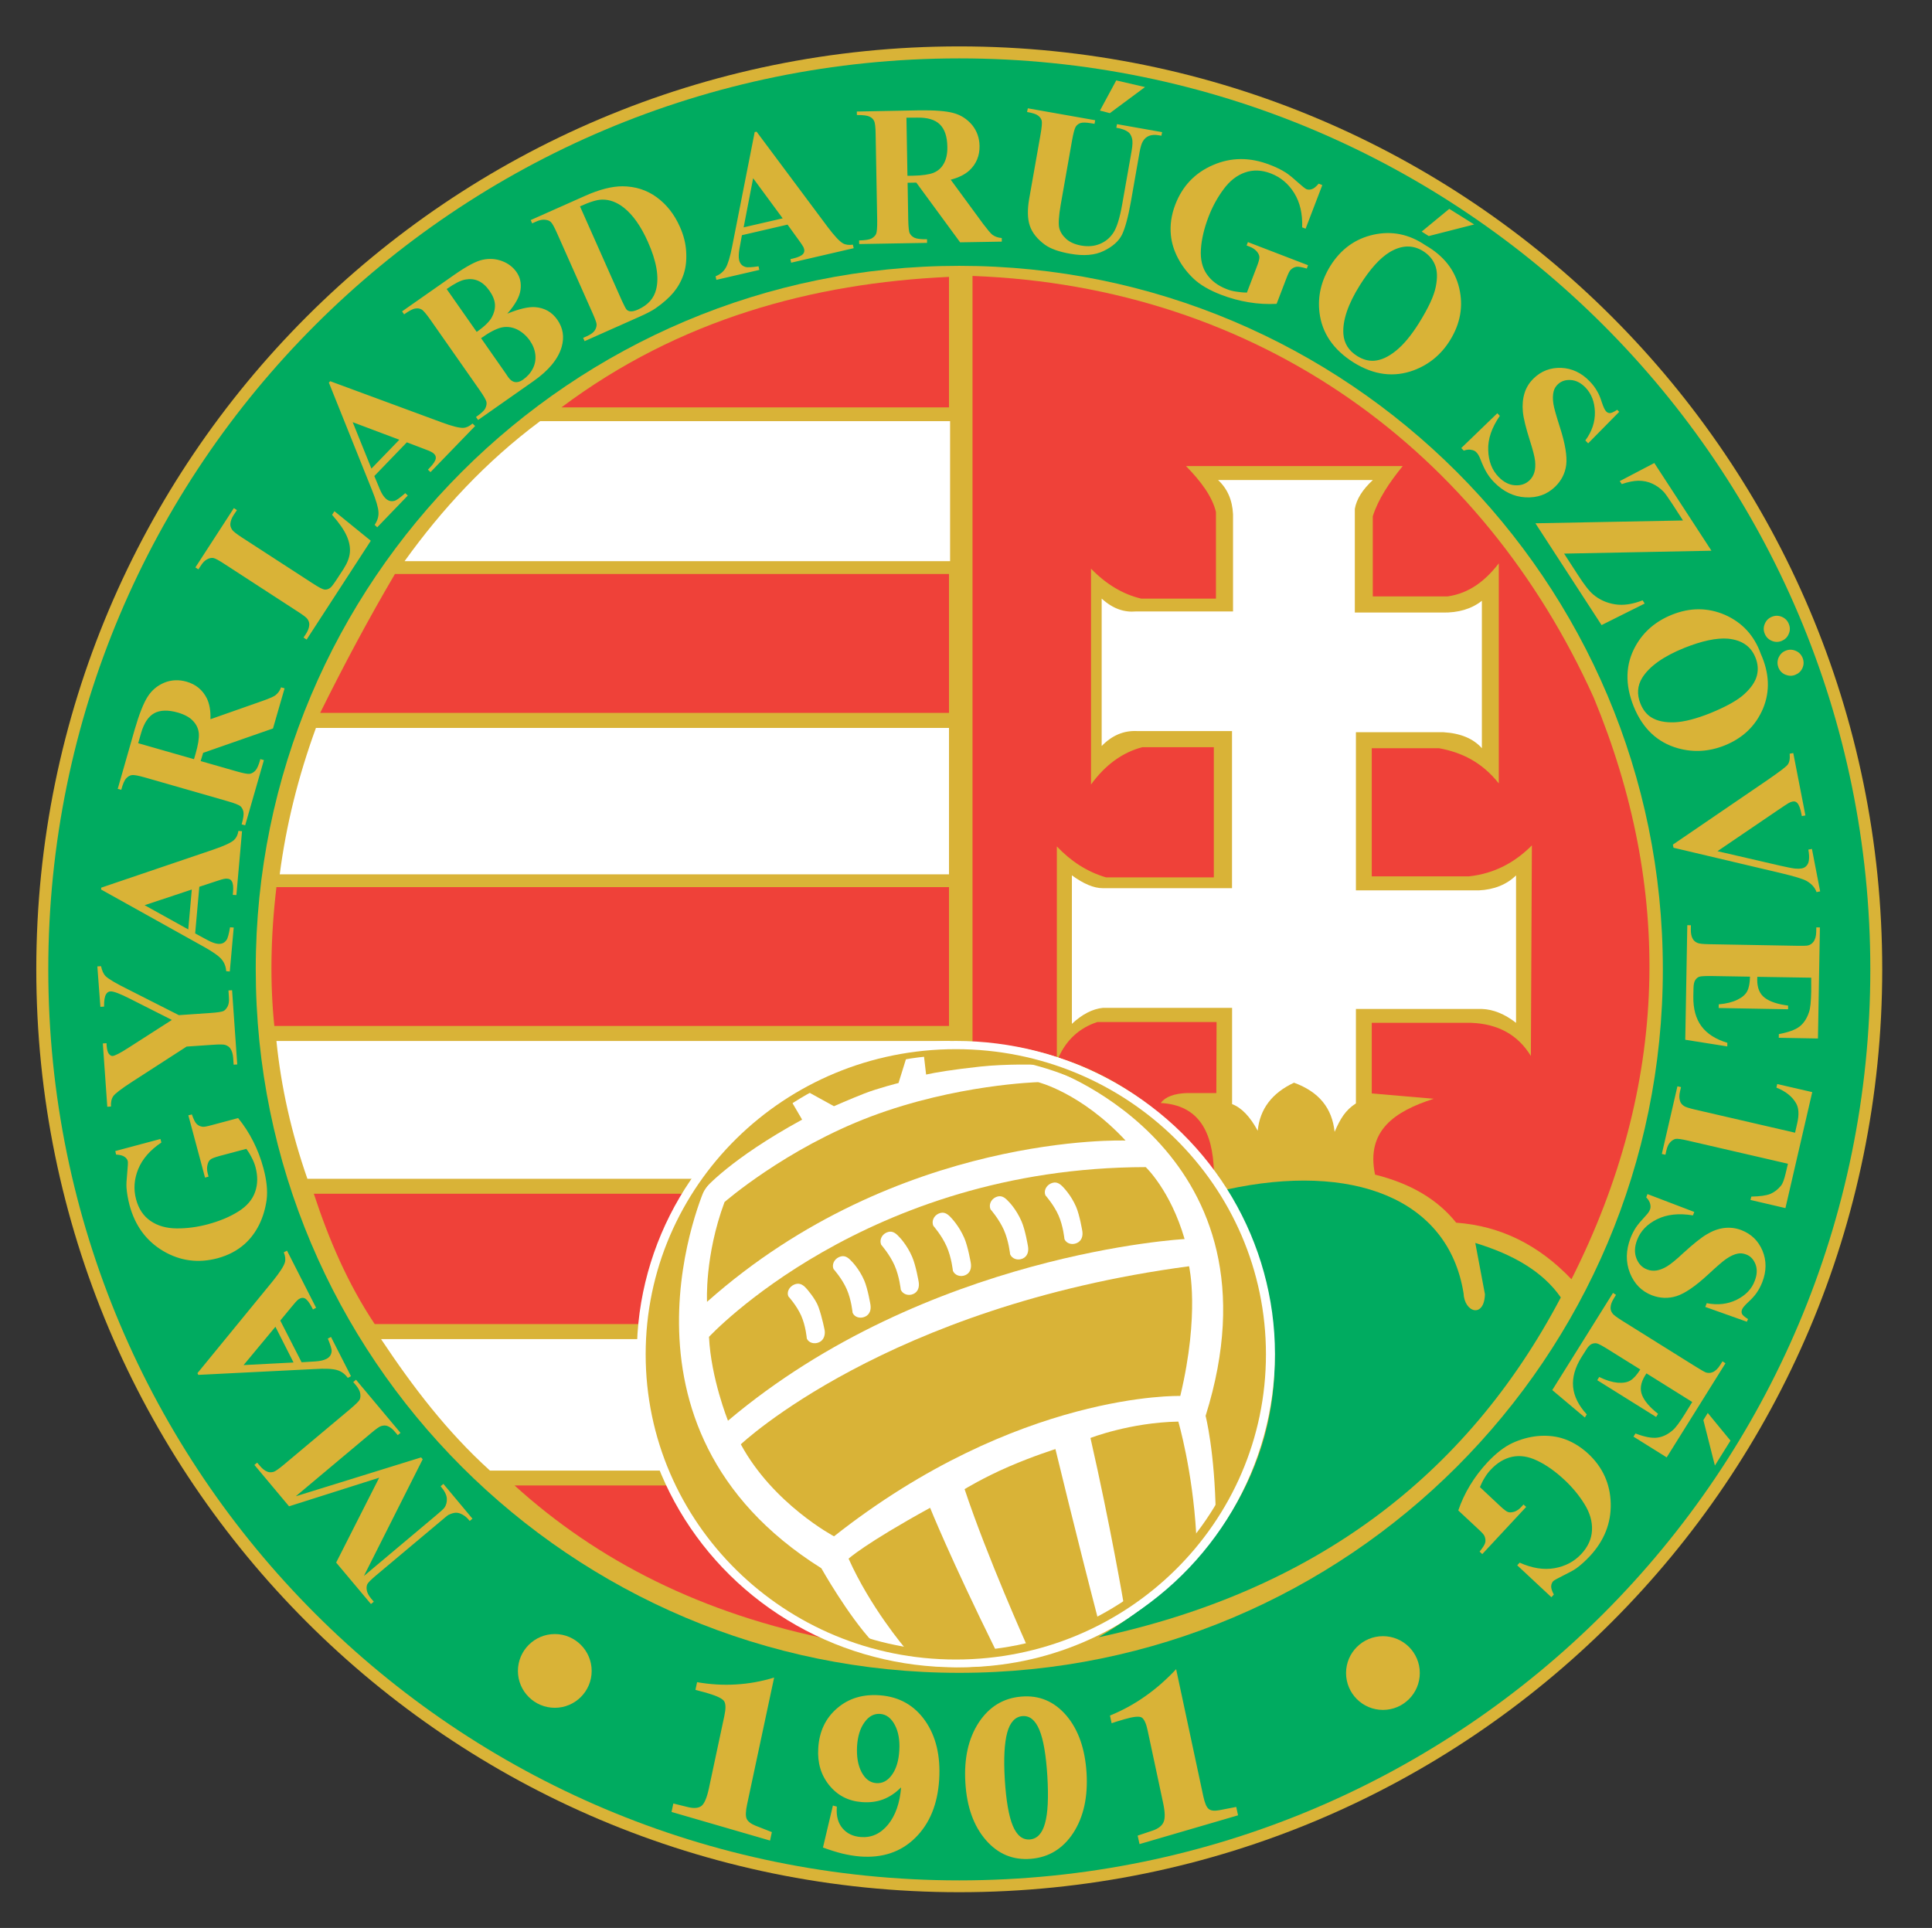 <?xml version="1.0" encoding="utf-8"?>
<!-- Generator: Adobe Illustrator 26.2.1, SVG Export Plug-In . SVG Version: 6.00 Build 0)  -->
<svg version="1.1" id="Layer_1" xmlns="http://www.w3.org/2000/svg" xmlns:xlink="http://www.w3.org/1999/xlink" x="0px" y="0px"
	 viewBox="0 0 246.5 246" style="enable-background:new 0 0 246.5 246;" xml:space="preserve">
<rect x="0" y="0" width="246.5" height="246" fill="#333333" stroke="none"/>
<style type="text/css">
	
		.st0{clip-path:url(#SVGID_00000063594102998519615470000012881806276144842635_);fill-rule:evenodd;clip-rule:evenodd;fill:#D9B337;}
	.st1{fill-rule:evenodd;clip-rule:evenodd;fill:#00AB60;}
	.st2{fill-rule:evenodd;clip-rule:evenodd;fill:#D9B337;}
	.st3{fill-rule:evenodd;clip-rule:evenodd;fill:#FFFFFF;}
	.st4{fill-rule:evenodd;clip-rule:evenodd;fill:#EF4139;}
	.st5{fill:#FFFFFF;}
	.st6{fill:#D9B337;}
</style>
<g>
	<defs>
		<polyline id="SVGID_1_" points="4.63,5.92 4.63,241.45 240.15,241.45 240.15,5.92 4.63,5.92 		"/>
	</defs>
	<clipPath id="SVGID_00000174594103586849977930000001337195670499419049_">
		<use xlink:href="#SVGID_1_"  style="overflow:visible;"/>
	</clipPath>
	
		<path style="clip-path:url(#SVGID_00000174594103586849977930000001337195670499419049_);fill-rule:evenodd;clip-rule:evenodd;fill:#D9B337;" d="
		M122.39,5.92c65.03,0,117.76,52.73,117.76,117.76c0,65.04-52.73,117.76-117.76,117.76c-65.04,0-117.76-52.72-117.76-117.76
		C4.63,58.65,57.34,5.92,122.39,5.92L122.39,5.92z"/>
</g>
<path class="st1" d="M122.39,7.45c64.19,0,116.24,52.04,116.24,116.24c0,64.2-52.04,116.24-116.24,116.24
	c-64.19,0-116.23-52.04-116.23-116.24C6.15,59.49,58.19,7.45,122.39,7.45L122.39,7.45z"/>
<path class="st2" d="M122.39,33.92c49.57,0,89.77,40.19,89.77,89.76c0,49.58-40.19,89.77-89.77,89.77
	c-49.58,0-89.76-40.19-89.76-89.77C32.62,74.11,72.81,33.92,122.39,33.92L122.39,33.92z"/>
<path class="st2" d="M48.38,188.55l-11.5,3.65l-4.42-5.28l0.35-0.29l0.35,0.41c0.32,0.38,0.64,0.63,0.97,0.75
	c0.23,0.09,0.49,0.09,0.78,0.01c0.21-0.06,0.63-0.35,1.28-0.89l8.55-7.17c0.65-0.56,1.04-0.94,1.15-1.15
	c0.1-0.21,0.12-0.48,0.07-0.79c-0.05-0.33-0.24-0.67-0.54-1.04l-0.35-0.41l0.35-0.3l5.68,6.78l-0.35,0.29l-0.35-0.41
	c-0.32-0.39-0.64-0.63-0.98-0.76c-0.22-0.08-0.48-0.08-0.78,0.01c-0.21,0.05-0.64,0.35-1.29,0.9l-9.61,8.06l15.99-4.96l0.2,0.24
	l-7.5,14.89l9.12-7.66c0.64-0.53,1.02-0.88,1.14-1.04c0.25-0.34,0.35-0.75,0.32-1.19c-0.03-0.45-0.29-0.97-0.79-1.56l0.35-0.3
	l3.71,4.44l-0.35,0.29l-0.1-0.12c-0.24-0.3-0.51-0.52-0.82-0.69c-0.3-0.17-0.59-0.25-0.86-0.24c-0.28,0.01-0.59,0.11-0.96,0.29
	c-0.08,0.04-0.4,0.31-0.98,0.8L48,201c-0.65,0.55-1.03,0.93-1.13,1.13c-0.1,0.22-0.13,0.48-0.07,0.8c0.06,0.32,0.24,0.66,0.54,1.03
	l0.35,0.41l-0.36,0.3l-4.44-5.29L48.38,188.55 M35.76,168.5l2.72,5.32l1.78-0.11c0.6-0.04,1.05-0.15,1.37-0.31
	c0.43-0.21,0.65-0.54,0.68-0.99c0.02-0.26-0.15-0.8-0.48-1.61l0.4-0.21l2.55,5.01l-0.41,0.21c-0.36-0.5-0.81-0.83-1.36-0.99
	c-0.54-0.17-1.52-0.22-2.93-0.13l-14.78,0.74l-0.11-0.22l9.6-11.73c0.9-1.12,1.42-1.92,1.56-2.41c0.1-0.37,0.05-0.8-0.14-1.28
	l0.41-0.21l3.71,7.29l-0.4,0.21l-0.16-0.3c-0.3-0.58-0.59-0.95-0.87-1.11c-0.21-0.1-0.42-0.09-0.64,0.02
	c-0.14,0.06-0.26,0.16-0.37,0.27c-0.06,0.05-0.28,0.3-0.66,0.76L35.76,168.5 M35.14,169.29l-4.06,4.89l6.37-0.33L35.14,169.29
	 M14.71,146.87l5.76-1.54l0.12,0.45c-1.43,0.96-2.42,2.09-2.95,3.38c-0.53,1.3-0.62,2.58-0.28,3.86c0.32,1.22,0.94,2.15,1.85,2.77
	c0.9,0.62,2.01,0.94,3.33,0.95c1.32,0.01,2.63-0.17,3.92-0.51c1.57-0.42,2.88-0.97,3.97-1.66c1.08-0.68,1.78-1.51,2.12-2.49
	c0.34-0.96,0.35-2.02,0.05-3.15c-0.1-0.39-0.26-0.79-0.46-1.17c-0.19-0.39-0.43-0.79-0.71-1.17l-3.39,0.9
	c-0.64,0.18-1.06,0.33-1.21,0.48c-0.17,0.13-0.29,0.36-0.36,0.68c-0.08,0.31-0.07,0.68,0.03,1.07l0.11,0.41l-0.45,0.13l-2.13-7.95
	l0.45-0.11c0.21,0.59,0.39,0.99,0.59,1.19c0.19,0.2,0.43,0.33,0.77,0.38c0.17,0.03,0.55-0.04,1.14-0.2l3.4-0.91
	c0.75,0.92,1.39,1.91,1.93,2.98c0.54,1.07,0.98,2.21,1.3,3.42c0.42,1.55,0.55,2.89,0.41,4.02c-0.16,1.14-0.47,2.19-0.94,3.16
	c-0.48,0.96-1.08,1.78-1.83,2.46c-0.95,0.86-2.13,1.48-3.5,1.85c-2.46,0.65-4.76,0.35-6.92-0.92c-2.16-1.28-3.59-3.22-4.3-5.84
	c-0.21-0.81-0.34-1.56-0.39-2.24c-0.03-0.38,0-0.99,0.09-1.87c0.08-0.87,0.11-1.38,0.07-1.53c-0.06-0.22-0.2-0.41-0.42-0.55
	c-0.22-0.16-0.57-0.25-1.07-0.28L14.71,146.87 M12.42,123.31l0.47-0.03c0.12,0.55,0.3,0.98,0.57,1.26c0.38,0.38,1.38,0.97,2.99,1.76
	l6.37,3.23l4.08-0.28c0.87-0.06,1.41-0.15,1.62-0.25c0.2-0.1,0.37-0.3,0.52-0.58c0.15-0.28,0.2-0.64,0.17-1.1l-0.06-0.94l0.46-0.03
	l0.66,9.47l-0.46,0.03l-0.06-0.88c-0.04-0.5-0.16-0.89-0.35-1.16c-0.12-0.21-0.33-0.36-0.63-0.47c-0.2-0.08-0.73-0.09-1.58-0.03
	l-3.38,0.23l-6.95,4.49c-1.37,0.89-2.17,1.5-2.41,1.84c-0.23,0.34-0.32,0.78-0.29,1.32l-0.47,0.03l-0.57-8.08l0.47-0.03l0.02,0.35
	c0.04,0.49,0.14,0.83,0.29,1.02c0.16,0.19,0.31,0.27,0.47,0.26c0.29-0.02,1.03-0.4,2.18-1.15l5.38-3.45l-5.3-2.68
	c-1.3-0.66-2.15-0.99-2.55-0.96c-0.23,0.01-0.41,0.14-0.54,0.35c-0.19,0.3-0.27,0.83-0.26,1.59l-0.47,0.03L12.42,123.31
	 M25.43,113.15l-0.53,5.95l1.59,0.86c0.52,0.28,0.96,0.44,1.32,0.47c0.48,0.04,0.84-0.12,1.09-0.49c0.16-0.21,0.3-0.75,0.45-1.62
	l0.47,0.03l-0.5,5.61l-0.46-0.04c-0.04-0.61-0.25-1.13-0.62-1.55c-0.37-0.43-1.18-0.99-2.42-1.67l-12.92-7.2l0.02-0.24l14.35-4.87
	c1.36-0.47,2.23-0.87,2.6-1.22c0.28-0.26,0.47-0.64,0.55-1.15l0.46,0.04l-0.72,8.15l-0.46-0.03l0.03-0.34
	c0.06-0.66,0.01-1.12-0.16-1.4c-0.11-0.2-0.3-0.3-0.55-0.32c-0.14-0.02-0.3,0-0.46,0.03c-0.08,0.01-0.41,0.1-0.98,0.29L25.43,113.15
	 M24.47,113.5l-6.02,2l5.57,3.09L24.47,113.5 M25.6,97.11l4.57,1.31c0.88,0.25,1.44,0.36,1.7,0.32c0.26-0.05,0.5-0.19,0.71-0.41
	c0.22-0.24,0.44-0.73,0.64-1.47l0.45,0.13l-2.39,8.32l-0.45-0.12c0.22-0.76,0.29-1.29,0.23-1.6c-0.06-0.3-0.19-0.54-0.38-0.72
	c-0.2-0.16-0.73-0.38-1.61-0.63l-10.55-3.03c-0.88-0.25-1.44-0.35-1.7-0.31c-0.26,0.04-0.5,0.18-0.72,0.42
	c-0.22,0.23-0.43,0.71-0.63,1.46l-0.45-0.12l2.16-7.56c0.57-1.96,1.12-3.36,1.65-4.19c0.53-0.84,1.24-1.43,2.15-1.81
	c0.89-0.36,1.84-0.4,2.82-0.12c1.19,0.34,2.06,1.06,2.6,2.15c0.33,0.7,0.49,1.58,0.45,2.64l6.63-2.33c0.85-0.3,1.4-0.54,1.64-0.71
	c0.34-0.26,0.59-0.6,0.74-1.03l0.45,0.13l-1.48,5.12l-8.91,3.11L25.6,97.11 M17.63,94.83l7.12,2.04l0.2-0.68
	c0.32-1.11,0.46-1.97,0.42-2.58c-0.05-0.61-0.29-1.15-0.74-1.62c-0.43-0.47-1.09-0.82-1.94-1.07c-1.24-0.35-2.24-0.33-3,0.08
	c-0.76,0.41-1.32,1.26-1.69,2.54L17.63,94.83 M42.67,65.23L47.31,69l-8.19,12.61l-0.39-0.26l0.31-0.47c0.26-0.41,0.4-0.79,0.42-1.14
	c0.02-0.24-0.05-0.49-0.23-0.75c-0.11-0.18-0.53-0.5-1.25-0.96l-9.33-6.06c-0.73-0.48-1.2-0.73-1.43-0.77
	c-0.24-0.04-0.5,0.01-0.78,0.16c-0.29,0.14-0.56,0.41-0.82,0.82l-0.31,0.47l-0.38-0.25l4.91-7.57l0.39,0.26l-0.41,0.61
	c-0.27,0.41-0.4,0.79-0.43,1.14c-0.02,0.24,0.05,0.49,0.23,0.76c0.11,0.18,0.53,0.51,1.23,0.97l9.05,5.87
	c0.72,0.47,1.21,0.73,1.46,0.78c0.26,0.04,0.51-0.02,0.77-0.21c0.18-0.13,0.48-0.54,0.91-1.2l0.77-1.18
	c0.49-0.76,0.77-1.46,0.83-2.14c0.06-0.67-0.08-1.38-0.41-2.12c-0.33-0.75-0.95-1.64-1.86-2.68L42.67,65.23 M51.91,56.44l-4.15,4.3
	l0.69,1.66c0.23,0.55,0.48,0.94,0.74,1.19c0.34,0.33,0.73,0.43,1.15,0.31c0.25-0.06,0.7-0.39,1.37-0.98l0.32,0.31l-3.9,4.05
	l-0.33-0.31c0.35-0.51,0.52-1.04,0.49-1.61c-0.02-0.56-0.29-1.5-0.82-2.81l-5.51-13.73l0.17-0.18l14.22,5.25
	c1.35,0.5,2.27,0.73,2.78,0.7c0.39-0.02,0.77-0.21,1.16-0.55l0.33,0.32l-5.69,5.88l-0.33-0.31l0.23-0.25
	c0.46-0.47,0.72-0.87,0.77-1.18c0.03-0.23-0.04-0.43-0.23-0.6c-0.1-0.1-0.23-0.19-0.38-0.26c-0.06-0.04-0.37-0.18-0.93-0.38
	L51.91,56.44 M50.95,56.11L45,53.87l2.39,5.92L50.95,56.11 M64.73,40.02c1.52-0.62,2.71-0.89,3.55-0.83
	c1.19,0.09,2.14,0.62,2.83,1.61c0.73,1.05,0.91,2.2,0.55,3.47c-0.45,1.55-1.66,3.01-3.62,4.38l-7.04,4.94l-0.27-0.38
	c0.64-0.45,1.04-0.81,1.18-1.09c0.14-0.28,0.2-0.55,0.16-0.8c-0.04-0.26-0.33-0.76-0.85-1.51l-6.3-9c-0.53-0.75-0.9-1.19-1.13-1.32
	c-0.23-0.13-0.5-0.18-0.81-0.12c-0.31,0.04-0.79,0.29-1.42,0.74l-0.26-0.38l6.64-4.65c1.59-1.11,2.81-1.77,3.66-1.94
	c0.86-0.18,1.68-0.12,2.45,0.17c0.78,0.29,1.39,0.76,1.84,1.39c0.47,0.66,0.64,1.43,0.52,2.29C66.3,37.86,65.74,38.86,64.73,40.02
	 M60.82,42.35c0.97-0.67,1.6-1.29,1.91-1.83c0.3-0.54,0.45-1.09,0.42-1.66c-0.03-0.56-0.27-1.15-0.7-1.76
	c-0.43-0.61-0.9-1.03-1.42-1.26c-0.51-0.23-1.06-0.28-1.66-0.17c-0.59,0.1-1.38,0.51-2.38,1.21L60.82,42.35 M61.38,43.15l3.1,4.44
	l0.35,0.52c0.26,0.37,0.54,0.58,0.86,0.64c0.32,0.05,0.67-0.04,1.03-0.3c0.55-0.38,0.97-0.85,1.26-1.42
	c0.29-0.56,0.39-1.16,0.32-1.79c-0.07-0.63-0.31-1.22-0.71-1.8c-0.46-0.64-1.02-1.12-1.67-1.43c-0.66-0.3-1.33-0.37-1.99-0.21
	C63.27,41.97,62.41,42.41,61.38,43.15 M74.59,43.53l-0.19-0.42l0.52-0.23c0.45-0.21,0.76-0.43,0.93-0.67
	c0.18-0.25,0.27-0.52,0.27-0.81c0-0.2-0.18-0.69-0.53-1.48l-4.52-10.17c-0.35-0.79-0.62-1.27-0.79-1.42
	c-0.18-0.17-0.41-0.26-0.74-0.29c-0.32-0.04-0.71,0.04-1.13,0.23L67.9,28.5l-0.19-0.42L74.63,25c1.85-0.83,3.45-1.23,4.79-1.23
	c1.64,0.01,3.1,0.47,4.37,1.4c1.27,0.93,2.25,2.18,2.95,3.76c0.49,1.09,0.76,2.16,0.81,3.24c0.06,1.07-0.05,2.02-0.34,2.86
	c-0.29,0.85-0.72,1.61-1.28,2.29c-0.57,0.68-1.34,1.36-2.29,2.02c-0.43,0.3-1.13,0.67-2.13,1.11L74.59,43.53 M74,26.33l5.36,12.07
	c0.29,0.63,0.49,1.01,0.61,1.13c0.12,0.11,0.28,0.18,0.46,0.19c0.26,0.03,0.58-0.05,0.97-0.22c1.27-0.57,2.04-1.43,2.32-2.59
	c0.39-1.58,0.04-3.6-1.06-6.06c-0.88-1.98-1.9-3.42-3.05-4.34c-0.9-0.71-1.82-1.05-2.74-1.04C76.22,25.46,75.26,25.76,74,26.33
	 M100.48,28.66l-5.82,1.35l-0.32,1.76c-0.1,0.59-0.11,1.05-0.04,1.4c0.11,0.47,0.37,0.76,0.8,0.89c0.25,0.08,0.81,0.05,1.68-0.08
	l0.1,0.46l-5.48,1.27l-0.1-0.46c0.57-0.22,1-0.58,1.29-1.07c0.29-0.49,0.57-1.43,0.84-2.81l2.86-14.52l0.24-0.05l9.06,12.15
	c0.86,1.14,1.52,1.85,1.96,2.1c0.33,0.19,0.76,0.24,1.27,0.17l0.1,0.45l-7.98,1.85l-0.09-0.46l0.32-0.07
	c0.64-0.15,1.07-0.34,1.29-0.58c0.14-0.17,0.2-0.37,0.14-0.62c-0.04-0.14-0.09-0.29-0.19-0.42c-0.03-0.07-0.22-0.35-0.57-0.83
	L100.48,28.66 M99.86,27.86l-3.77-5.12l-1.21,6.27L99.86,27.86 M115.8,23.32l0.08,4.74c0.02,0.92,0.08,1.5,0.2,1.72
	c0.13,0.24,0.32,0.42,0.6,0.56c0.29,0.13,0.82,0.2,1.6,0.19v0.46l-8.66,0.15l-0.01-0.46c0.78-0.02,1.31-0.1,1.59-0.25
	c0.27-0.16,0.47-0.34,0.58-0.58c0.1-0.24,0.15-0.81,0.14-1.72l-0.2-10.98c-0.01-0.91-0.07-1.48-0.2-1.72
	c-0.11-0.24-0.31-0.43-0.6-0.56c-0.28-0.13-0.81-0.2-1.59-0.19l-0.01-0.45l7.87-0.15c2.04-0.03,3.54,0.08,4.49,0.35
	c0.95,0.26,1.73,0.78,2.36,1.53c0.6,0.75,0.92,1.64,0.94,2.66c0.02,1.24-0.41,2.29-1.29,3.12c-0.57,0.52-1.36,0.92-2.39,1.19
	l4.16,5.67c0.55,0.72,0.93,1.18,1.16,1.36c0.35,0.25,0.75,0.38,1.19,0.41l0.01,0.46l-5.32,0.09l-5.59-7.62L115.8,23.32
	 M115.65,15.02l0.13,7.41l0.71-0.01c1.16-0.02,2.02-0.15,2.59-0.36c0.57-0.23,1.02-0.61,1.33-1.17c0.32-0.56,0.48-1.29,0.46-2.17
	c-0.02-1.3-0.34-2.24-0.95-2.84c-0.61-0.61-1.59-0.9-2.93-0.87L115.65,15.02 M131.14,13.82l8.59,1.52l-0.08,0.46l-0.42-0.07
	c-0.64-0.11-1.1-0.12-1.37-0.03c-0.27,0.09-0.46,0.25-0.61,0.47c-0.14,0.22-0.3,0.81-0.47,1.75l-1.44,8.16
	c-0.26,1.5-0.32,2.5-0.19,3.03c0.14,0.52,0.44,0.98,0.9,1.39c0.46,0.41,1.08,0.68,1.87,0.83c0.9,0.16,1.71,0.09,2.42-0.21
	c0.71-0.29,1.28-0.77,1.71-1.42c0.44-0.66,0.82-1.88,1.13-3.64l1.2-6.8c0.13-0.75,0.15-1.29,0.04-1.64
	c-0.09-0.34-0.25-0.6-0.47-0.77c-0.33-0.25-0.84-0.44-1.52-0.55l0.08-0.46l5.76,1.02l-0.09,0.46l-0.34-0.06
	c-0.47-0.08-0.87-0.06-1.22,0.07c-0.34,0.13-0.62,0.37-0.82,0.73c-0.15,0.25-0.29,0.71-0.41,1.39l-1.11,6.33
	c-0.35,1.95-0.73,3.34-1.13,4.17c-0.41,0.82-1.18,1.51-2.31,2.06c-1.13,0.56-2.56,0.68-4.29,0.37c-1.44-0.25-2.52-0.64-3.24-1.16
	c-0.98-0.72-1.62-1.53-1.92-2.42c-0.3-0.9-0.32-2.04-0.08-3.43l1.44-8.16c0.17-0.96,0.22-1.57,0.16-1.81
	c-0.06-0.25-0.22-0.47-0.46-0.65c-0.24-0.19-0.71-0.34-1.41-0.46L131.14,13.82 M168.71,23.62l-2.13,5.56l-0.44-0.17
	c0.06-1.72-0.27-3.17-1.01-4.37c-0.74-1.19-1.72-2.02-2.96-2.5c-1.18-0.46-2.29-0.5-3.33-0.13c-1.04,0.36-1.95,1.08-2.73,2.14
	c-0.79,1.07-1.42,2.22-1.9,3.47c-0.58,1.51-0.91,2.92-0.99,4.19c-0.08,1.28,0.17,2.34,0.76,3.19c0.59,0.84,1.43,1.47,2.53,1.89
	c0.37,0.15,0.78,0.26,1.21,0.32c0.44,0.07,0.88,0.12,1.37,0.12l1.26-3.29c0.24-0.61,0.35-1.04,0.33-1.26
	c-0.01-0.21-0.12-0.45-0.33-0.7c-0.22-0.25-0.51-0.45-0.89-0.6l-0.41-0.16l0.17-0.43l7.67,2.95l-0.16,0.43
	c-0.59-0.18-1.03-0.26-1.31-0.23c-0.27,0.04-0.53,0.17-0.76,0.4c-0.12,0.11-0.3,0.47-0.52,1.04l-1.26,3.29
	c-1.18,0.06-2.37,0-3.55-0.2c-1.18-0.19-2.36-0.51-3.53-0.96c-1.49-0.57-2.67-1.26-3.5-2.04c-0.83-0.79-1.5-1.66-2-2.62
	c-0.5-0.95-0.81-1.93-0.91-2.93c-0.13-1.28,0.05-2.58,0.56-3.91c0.91-2.38,2.52-4.06,4.81-5.05c2.3-1,4.71-1.02,7.24-0.04
	c0.79,0.3,1.47,0.63,2.05,1c0.31,0.2,0.8,0.58,1.45,1.17c0.65,0.58,1.05,0.9,1.19,0.95c0.22,0.08,0.45,0.08,0.7-0.01
	c0.25-0.08,0.53-0.32,0.86-0.7L168.71,23.62 M181.86,31.29c2.34,1.34,3.78,3.17,4.32,5.48c0.54,2.3,0.15,4.52-1.18,6.66
	c-1.13,1.82-2.67,3.08-4.6,3.81c-2.55,0.95-5.12,0.62-7.7-0.99c-2.57-1.62-4.03-3.74-4.35-6.37c-0.25-2.08,0.22-4.07,1.4-5.97
	c1.34-2.13,3.18-3.46,5.51-3.97C177.59,29.43,179.79,29.88,181.86,31.29 M181.57,32.04c-1.32-0.82-2.74-0.78-4.26,0.13
	c-1.24,0.75-2.51,2.16-3.8,4.21c-1.54,2.45-2.23,4.54-2.11,6.24c0.09,1.19,0.68,2.13,1.75,2.8c0.73,0.46,1.44,0.65,2.15,0.61
	c0.9-0.06,1.84-0.49,2.8-1.27c0.96-0.77,1.95-1.95,2.95-3.55c1.18-1.9,1.9-3.42,2.13-4.59c0.24-1.16,0.21-2.11-0.1-2.84
	C182.79,33.07,182.28,32.49,181.57,32.04 M188.09,28.64l-5.8,1.48l-0.9-0.57l3.52-2.9L188.09,28.64 M206.59,52.55l-3.96,4.02
	l-0.36-0.37c0.85-1.15,1.25-2.37,1.22-3.64c-0.04-1.29-0.44-2.31-1.19-3.1c-0.59-0.61-1.22-0.93-1.9-0.97
	c-0.66-0.04-1.21,0.14-1.64,0.55c-0.27,0.26-0.45,0.56-0.53,0.88c-0.12,0.45-0.13,1-0.03,1.64c0.07,0.48,0.35,1.46,0.83,2.97
	c0.68,2.1,0.93,3.7,0.8,4.79c-0.14,1.09-0.62,2.02-1.43,2.8c-1.02,0.98-2.27,1.42-3.77,1.34c-1.5-0.08-2.84-0.74-4.02-1.95
	c-0.38-0.39-0.68-0.79-0.93-1.21c-0.25-0.41-0.52-0.99-0.8-1.71c-0.15-0.4-0.33-0.7-0.51-0.87c-0.14-0.17-0.36-0.27-0.65-0.32
	c-0.29-0.06-0.6-0.03-0.96,0.1l-0.32-0.33l4.6-4.44l0.32,0.33c-1.04,1.52-1.54,2.97-1.48,4.38c0.04,1.41,0.48,2.54,1.32,3.41
	c0.64,0.66,1.35,1.03,2.1,1.07c0.75,0.05,1.37-0.17,1.85-0.63c0.29-0.28,0.5-0.62,0.62-1.04c0.12-0.41,0.14-0.88,0.09-1.43
	c-0.06-0.55-0.28-1.4-0.65-2.56c-0.52-1.64-0.83-2.87-0.91-3.73c-0.08-0.85-0.01-1.64,0.21-2.36c0.22-0.72,0.61-1.35,1.18-1.9
	c0.96-0.93,2.14-1.38,3.51-1.33c1.37,0.06,2.58,0.63,3.62,1.71c0.39,0.4,0.71,0.82,0.97,1.29c0.21,0.35,0.41,0.82,0.59,1.41
	c0.2,0.59,0.37,0.96,0.53,1.13c0.15,0.16,0.32,0.23,0.5,0.23c0.19,0,0.5-0.15,0.93-0.42L206.59,52.55 M218.36,70.27l-18.8,0.37
	l1.75,2.7c0.82,1.28,1.48,2.12,1.97,2.52c0.79,0.67,1.72,1.08,2.78,1.25c1.07,0.17,2.23-0.01,3.52-0.51l0.26,0.41l-5.5,2.75
	l-8.44-12.99l18.83-0.36l-1.36-2.1c-0.54-0.82-0.9-1.34-1.12-1.57c-0.42-0.43-0.89-0.78-1.44-1.03c-0.54-0.25-1.13-0.37-1.77-0.37
	c-0.62,0.01-1.34,0.16-2.12,0.43l-0.26-0.38l4.41-2.31L218.36,70.27 M224.66,83.44c1.1,2.46,1.19,4.78,0.28,6.97
	c-0.93,2.19-2.55,3.76-4.88,4.7c-1.99,0.8-3.97,0.92-5.96,0.37c-2.64-0.74-4.51-2.51-5.66-5.33c-1.13-2.82-1.06-5.39,0.23-7.71
	c1.02-1.83,2.56-3.16,4.64-4c2.33-0.94,4.6-0.93,6.79,0.02C222.3,79.44,223.82,81.09,224.66,83.44 M223.97,83.89
	c-0.58-1.44-1.75-2.23-3.52-2.4c-1.45-0.11-3.3,0.28-5.55,1.18c-2.68,1.08-4.46,2.36-5.37,3.81c-0.63,1.02-0.7,2.12-0.23,3.3
	c0.32,0.79,0.78,1.38,1.38,1.75c0.77,0.48,1.77,0.68,3.01,0.63c1.23-0.06,2.72-0.45,4.46-1.14c2.07-0.84,3.55-1.66,4.42-2.47
	c0.87-0.8,1.4-1.59,1.59-2.36C224.35,85.44,224.29,84.67,223.97,83.89 M229.99,83.94c0.17,0.43,0.17,0.86-0.01,1.28
	c-0.19,0.43-0.49,0.71-0.91,0.88c-0.43,0.18-0.84,0.16-1.27-0.01c-0.43-0.18-0.71-0.48-0.89-0.9c-0.16-0.43-0.16-0.84,0.01-1.27
	c0.19-0.43,0.49-0.73,0.9-0.89c0.43-0.18,0.85-0.17,1.28,0.01C229.52,83.21,229.81,83.51,229.99,83.94 M228.23,79.61
	c0.18,0.43,0.18,0.86-0.01,1.28c-0.18,0.43-0.48,0.71-0.9,0.89c-0.43,0.17-0.85,0.17-1.28-0.02c-0.42-0.18-0.71-0.48-0.88-0.9
	c-0.18-0.43-0.17-0.84,0.01-1.27c0.18-0.43,0.48-0.72,0.9-0.89c0.43-0.18,0.85-0.17,1.28,0.01
	C227.77,78.89,228.07,79.2,228.23,79.61 M232.23,113.74l-0.46,0.09c-0.21-0.59-0.64-1.06-1.28-1.43c-0.48-0.26-1.54-0.58-3.17-0.97
	l-13.8-3.26l-0.08-0.4l12.1-8.26c1.45-1,2.3-1.64,2.53-1.92c0.24-0.29,0.33-0.77,0.27-1.42l0.46-0.08l1.55,7.96l-0.46,0.08
	l-0.05-0.27c-0.13-0.71-0.32-1.19-0.55-1.42c-0.15-0.16-0.35-0.22-0.59-0.16c-0.14,0.02-0.32,0.09-0.51,0.2
	c-0.18,0.1-0.67,0.43-1.47,0.97l-7.59,5.16l8,1.85c0.96,0.22,1.61,0.34,1.93,0.37c0.32,0.03,0.58,0.02,0.8-0.02
	c0.24-0.04,0.45-0.14,0.61-0.32c0.16-0.17,0.27-0.38,0.31-0.65c0.07-0.37,0.05-0.86-0.06-1.43l0.46-0.09L232.23,113.74
	 M231.09,124.75l-6.88-0.11l-0.01,0.33c-0.01,1.08,0.31,1.86,0.98,2.36c0.66,0.49,1.65,0.81,2.96,0.98v0.47l-8.86-0.16l0.01-0.47
	c0.97-0.08,1.75-0.28,2.39-0.59c0.62-0.31,1.04-0.67,1.25-1.1c0.22-0.42,0.33-1.03,0.35-1.84l-4.77-0.08
	c-0.92-0.01-1.49,0.01-1.7,0.09c-0.21,0.07-0.38,0.22-0.52,0.44c-0.14,0.21-0.21,0.55-0.22,1.04l-0.02,1.01
	c-0.03,1.59,0.32,2.85,1.03,3.82c0.71,0.96,1.81,1.67,3.31,2.12l-0.01,0.46l-5.36-0.85l0.26-14.62l0.46,0.01l-0.01,0.56
	c0,0.49,0.07,0.88,0.25,1.18c0.12,0.22,0.31,0.39,0.59,0.51c0.2,0.1,0.72,0.16,1.57,0.17l11.12,0.2c0.77,0.01,1.24,0,1.41-0.04
	c0.29-0.07,0.52-0.23,0.69-0.45c0.24-0.31,0.36-0.74,0.37-1.29l0.01-0.57l0.46,0.01l-0.25,14.17l-5-0.09l0.01-0.47
	c1.22-0.23,2.11-0.55,2.65-0.97c0.54-0.43,0.94-1.04,1.2-1.84c0.17-0.46,0.25-1.33,0.28-2.62L231.09,124.75 M227.8,154.15
	l-4.46-1.04l0.11-0.43c1.09-0.02,1.9-0.13,2.42-0.34c0.52-0.22,0.97-0.57,1.37-1.06c0.22-0.27,0.41-0.8,0.59-1.57l0.29-1.22
	l-12.72-2.94c-0.84-0.2-1.37-0.27-1.61-0.23c-0.23,0.05-0.46,0.19-0.68,0.42c-0.23,0.23-0.39,0.58-0.5,1.05l-0.12,0.55l-0.46-0.1
	l1.99-8.63l0.46,0.1l-0.13,0.55c-0.11,0.48-0.11,0.88,0,1.21c0.06,0.24,0.22,0.45,0.47,0.63c0.16,0.13,0.66,0.3,1.49,0.49
	l12.72,2.94l0.27-1.19c0.26-1.11,0.21-1.97-0.15-2.58c-0.49-0.85-1.33-1.52-2.5-1.98l0.1-0.46l4.47,1.03L227.8,154.15
	 M222.88,168.65l-5.31-1.89l0.19-0.48c1.4,0.28,2.68,0.13,3.83-0.44c1.14-0.57,1.91-1.37,2.29-2.4c0.31-0.79,0.34-1.5,0.1-2.13
	c-0.25-0.62-0.64-1.05-1.21-1.25c-0.34-0.13-0.69-0.17-1.02-0.11c-0.46,0.08-0.96,0.31-1.5,0.68c-0.39,0.26-1.17,0.93-2.32,2
	c-1.63,1.5-2.96,2.41-4.02,2.75c-1.05,0.33-2.09,0.29-3.13-0.1c-1.33-0.51-2.26-1.46-2.82-2.85c-0.55-1.4-0.53-2.88,0.08-4.47
	c0.19-0.5,0.43-0.94,0.69-1.35c0.28-0.41,0.68-0.88,1.21-1.45c0.3-0.31,0.5-0.59,0.58-0.83c0.08-0.2,0.09-0.45,0.02-0.73
	c-0.07-0.28-0.24-0.56-0.5-0.82l0.16-0.42l5.97,2.28l-0.17,0.44c-1.8-0.3-3.33-0.13-4.6,0.5c-1.26,0.63-2.1,1.51-2.53,2.65
	c-0.33,0.87-0.35,1.65-0.08,2.34c0.28,0.71,0.73,1.17,1.36,1.41c0.38,0.15,0.77,0.19,1.2,0.13c0.43-0.07,0.87-0.24,1.35-0.53
	c0.46-0.28,1.15-0.83,2.04-1.67c1.27-1.16,2.26-1.96,3-2.4c0.74-0.45,1.47-0.72,2.22-0.82c0.75-0.09,1.49-0.01,2.22,0.27
	c1.26,0.49,2.16,1.36,2.69,2.62c0.53,1.27,0.52,2.61-0.02,4.01c-0.2,0.51-0.45,0.99-0.76,1.42c-0.23,0.33-0.57,0.71-1.03,1.13
	c-0.46,0.43-0.73,0.75-0.8,0.96c-0.08,0.21-0.07,0.38,0,0.55c0.08,0.17,0.33,0.39,0.77,0.66L222.88,168.65 M215.91,178.89
	l-5.84-3.65l-0.18,0.28c-0.56,0.91-0.69,1.75-0.37,2.52c0.31,0.76,1,1.55,2.03,2.36l-0.25,0.4l-7.51-4.69l0.25-0.41
	c0.87,0.43,1.65,0.66,2.34,0.73c0.7,0.05,1.25-0.04,1.65-0.29c0.41-0.25,0.82-0.71,1.25-1.4l-4.04-2.52c-0.8-0.5-1.3-0.77-1.52-0.81
	c-0.22-0.04-0.45-0.01-0.68,0.1c-0.23,0.12-0.46,0.37-0.71,0.79l-0.54,0.85c-0.84,1.34-1.19,2.61-1.08,3.81
	c0.11,1.19,0.69,2.37,1.74,3.51l-0.24,0.4l-4.16-3.5l7.75-12.4l0.38,0.25l-0.29,0.48c-0.26,0.42-0.39,0.79-0.4,1.14
	c-0.02,0.24,0.06,0.49,0.24,0.74c0.12,0.19,0.54,0.5,1.27,0.96l9.43,5.89c0.66,0.4,1.06,0.64,1.24,0.7
	c0.28,0.08,0.56,0.07,0.81-0.03c0.37-0.14,0.7-0.46,0.99-0.92l0.3-0.48l0.38,0.25l-7.5,12.01l-4.24-2.65l0.26-0.4
	c1.16,0.44,2.08,0.62,2.77,0.53c0.67-0.08,1.34-0.39,1.97-0.94c0.38-0.31,0.9-1.02,1.58-2.11L215.91,178.89 M218.8,187l-1.47-5.8
	l0.56-0.91l2.9,3.53L218.8,187 M197.94,203.8l-4.36-4.07l0.31-0.34c1.58,0.71,3.05,0.94,4.43,0.71c1.38-0.24,2.52-0.84,3.43-1.81
	c0.86-0.92,1.32-1.94,1.37-3.04c0.05-1.1-0.26-2.21-0.96-3.33c-0.69-1.12-1.54-2.14-2.51-3.05c-1.18-1.11-2.35-1.94-3.51-2.49
	c-1.15-0.56-2.23-0.71-3.24-0.49c-1.01,0.23-1.9,0.78-2.7,1.64c-0.28,0.29-0.54,0.63-0.76,1c-0.24,0.37-0.44,0.79-0.62,1.22
	l2.57,2.41c0.48,0.45,0.83,0.72,1.04,0.78c0.2,0.06,0.47,0.04,0.78-0.05c0.3-0.1,0.6-0.3,0.88-0.6l0.29-0.32l0.34,0.31l-5.6,6.02
	l-0.34-0.32c0.39-0.48,0.63-0.85,0.71-1.12c0.07-0.27,0.04-0.56-0.08-0.85c-0.06-0.17-0.32-0.46-0.78-0.88l-2.57-2.4
	c0.38-1.12,0.88-2.19,1.5-3.21c0.62-1.03,1.36-2,2.21-2.92c1.1-1.17,2.17-2,3.21-2.48c1.05-0.48,2.11-0.77,3.18-0.88
	c1.07-0.1,2.09-0.02,3.05,0.25c1.23,0.36,2.37,1.03,3.42,1.99c1.86,1.73,2.82,3.86,2.88,6.36c0.06,2.5-0.83,4.75-2.68,6.74
	c-0.58,0.61-1.14,1.12-1.69,1.52c-0.3,0.22-0.85,0.52-1.64,0.91c-0.78,0.39-1.22,0.63-1.33,0.74c-0.16,0.18-0.24,0.38-0.26,0.65
	c-0.01,0.26,0.1,0.61,0.34,1.06L197.94,203.8"/>
<path class="st2" d="M85.68,231.2l0.23-1.08l1.9,0.47c0.76,0.18,1.33,0.12,1.7-0.17c0.37-0.3,0.68-1.04,0.93-2.2l1.97-9.24
	c0.2-0.91,0.2-1.54,0-1.88c-0.2-0.34-0.87-0.68-2.04-1.03c-0.45-0.13-0.79-0.23-1.02-0.28c-0.22-0.06-0.43-0.11-0.62-0.17l0.21-0.98
	c1.68,0.29,3.33,0.39,4.95,0.29c1.62-0.09,3.25-0.38,4.88-0.88l-3.45,16.19c-0.19,0.88-0.21,1.5-0.05,1.84
	c0.16,0.34,0.53,0.63,1.12,0.87l2.09,0.82l-0.23,1.08L85.68,231.2 M114.97,228.06c-0.7,0.7-1.46,1.22-2.3,1.54
	c-0.83,0.31-1.74,0.42-2.72,0.34c-1.72-0.13-3.1-0.85-4.15-2.15c-1.05-1.29-1.52-2.86-1.4-4.72c0.12-2.13,0.93-3.84,2.42-5.11
	c1.47-1.27,3.31-1.82,5.51-1.64c2.44,0.2,4.34,1.29,5.72,3.26c1.37,1.97,1.96,4.46,1.78,7.47c-0.2,3.17-1.21,5.64-3.06,7.46
	c-1.84,1.81-4.19,2.59-7.05,2.37c-0.71-0.06-1.44-0.18-2.21-0.36c-0.77-0.19-1.6-0.45-2.51-0.78l1.27-5.36l0.5,0.14l-0.01,0.19
	c-0.06,1.06,0.18,1.92,0.74,2.58c0.55,0.65,1.32,1.03,2.31,1.11c1.37,0.11,2.53-0.41,3.5-1.59
	C114.25,231.65,114.81,230.06,114.97,228.06 M114.74,223.34c0.08-1.29-0.11-2.37-0.57-3.24c-0.46-0.87-1.08-1.35-1.86-1.41
	c-0.79-0.06-1.45,0.29-2.01,1.07c-0.56,0.77-0.87,1.79-0.95,3.05c-0.07,1.32,0.11,2.42,0.57,3.3c0.47,0.88,1.08,1.35,1.87,1.41
	c0.8,0.06,1.46-0.29,2.02-1.07C114.36,225.68,114.67,224.64,114.74,223.34 M130.3,216.48c2.29-0.2,4.2,0.61,5.75,2.41
	c1.53,1.8,2.39,4.24,2.58,7.32c0.19,3.08-0.38,5.63-1.69,7.66c-1.32,2.01-3.11,3.12-5.41,3.31c-2.28,0.19-4.21-0.61-5.76-2.41
	c-1.55-1.8-2.42-4.23-2.6-7.3c-0.19-3.08,0.38-5.64,1.7-7.67C126.21,217.77,128.01,216.67,130.3,216.48 M130.45,218.97
	c-0.92,0.08-1.58,0.78-1.94,2.1c-0.36,1.32-0.47,3.32-0.31,5.99c0.17,2.71,0.51,4.67,1.02,5.9c0.52,1.24,1.24,1.82,2.18,1.75
	c0.93-0.08,1.58-0.77,1.93-2.06c0.37-1.29,0.46-3.3,0.3-6.02c-0.17-2.7-0.5-4.66-1.02-5.91
	C132.09,219.48,131.38,218.9,130.45,218.97 M145.39,235.3l-0.24-1.08l1.88-0.63c0.74-0.25,1.21-0.61,1.42-1.08
	c0.22-0.47,0.2-1.29-0.05-2.46l-1.97-9.23c-0.19-0.91-0.45-1.47-0.76-1.67c-0.31-0.19-1.05-0.12-2.21,0.22
	c-0.45,0.13-0.79,0.24-1.01,0.3c-0.22,0.07-0.43,0.15-0.62,0.21l-0.21-0.98c1.61-0.66,3.11-1.48,4.49-2.46
	c1.39-0.97,2.71-2.13,3.95-3.46l3.46,16.19c0.19,0.88,0.41,1.43,0.7,1.65c0.27,0.22,0.71,0.27,1.33,0.16l2.18-0.42l0.23,1.07
	L145.39,235.3"/>
<path class="st2" d="M70.79,208.5c2.59,0,4.7,2.11,4.7,4.71c0,2.59-2.11,4.7-4.7,4.7c-2.6,0-4.71-2.11-4.71-4.7
	C66.08,210.61,68.19,208.5,70.79,208.5L70.79,208.5z"/>
<path class="st2" d="M176.45,208.77c2.6,0,4.7,2.11,4.7,4.7c0,2.61-2.11,4.71-4.7,4.71c-2.61,0-4.71-2.11-4.71-4.71
	C171.74,210.88,173.85,208.77,176.45,208.77L176.45,208.77z"/>
<path class="st3" d="M68.91,53.74h52.31V71.6H51.62C56.38,64.98,61.97,58.91,68.91,53.74L68.91,53.74L68.91,53.74z"/>
<path class="st3" d="M40.31,92.88h80.77v18.68H35.69C36.5,105.33,38.04,99.1,40.31,92.88L40.31,92.88L40.31,92.88z"/>
<path class="st3" d="M35.27,132.83h85.96v0.16c0.46-0.01,0.92-0.02,1.39-0.02c21.96,0,39.88,17.91,39.88,39.88
	c0,21.96-17.92,39.88-39.88,39.88c-16.75,0-31.13-10.41-37.02-25.09H62.51c-5.49-4.97-9.85-10.7-13.89-16.77h34.16
	c0.37-7.56,2.86-14.56,6.89-20.46H39.22C37.18,144.56,35.86,138.69,35.27,132.83L35.27,132.83L35.27,132.83z"/>
<path class="st1" d="M156.5,151.78c12.71,22.92,4.83,44.7-16.34,57.13c27.33-5.86,46.9-20.41,58.98-43.36
	c-2.28-3.29-6.08-5.49-10.91-6.95l1.23,6.54c-0.09,3.09-2.63,2.37-2.73-0.14C184.77,152.87,172.5,148.28,156.5,151.78L156.5,151.78
	L156.5,151.78z"/>
<path class="st3" d="M175.16,61.25h-19.75c1.18,1.09,1.82,2.54,1.91,4.36v12.41h-12.4c-1.45,0.13-2.91-0.32-4.36-1.64v18.81
	c1.32-1.36,2.82-1.99,4.51-1.91h12.12v20.05h-16.49c-1.13,0-2.45-0.55-3.94-1.64v18.95c1.32-1.23,2.64-1.91,3.96-2.04h16.48v12.28
	c1.21,0.46,2.29,1.59,3.27,3.4c0.27-2.77,1.82-4.82,4.63-6.13c3.23,1.18,4.86,3.27,5.18,6.27c0.73-1.68,1.38-2.77,2.72-3.63v-12.05
	h16.07c1.45,0.05,2.91,0.64,4.36,1.77v-18.81c-1.22,1.18-2.81,1.82-4.76,1.91h-15.67V93.43h11.17c2.18,0.13,3.81,0.81,4.9,2.04
	V76.66c-1.32,1.04-3,1.54-5.03,1.5h-11.18V64.93C173.07,63.7,173.84,62.47,175.16,61.25L175.16,61.25L175.16,61.25z"/>
<path class="st4" d="M71.64,51.98h49.44V35.33C103.75,36.11,86.61,40.75,71.64,51.98L71.64,51.98L71.64,51.98z"/>
<path class="st4" d="M50.39,73.24h70.69v17.72H40.85C43.86,84.89,47.02,78.96,50.39,73.24L50.39,73.24L50.39,73.24z"/>
<path class="st4" d="M35.27,113.19h85.81v17.72H35C34.45,125.52,34.5,119.68,35.27,113.19L35.27,113.19L35.27,113.19z"/>
<path class="st4" d="M65.65,189.54h20.85c3.5,8.53,9.97,15.24,20.02,19.77C89.47,205.96,76.16,199.08,65.65,189.54L65.65,189.54
	L65.65,189.54z"/>
<path class="st4" d="M40.04,152.32h48.48c-3.05,5.03-5.07,10.51-5.58,16.63H47.81C44.35,163.77,41.94,158.1,40.04,152.32
	L40.04,152.32L40.04,152.32z"/>
<path class="st4" d="M124.08,35.21v97.75c3.55,0.2,7.14,0.73,10.76,1.91v-26.87c1.75,1.84,3.79,3.22,6.27,3.95h13.76V95.34h-9.13
	c-2.54,0.67-4.72,2.26-6.54,4.76V72.56c1.95,2,4.09,3.28,6.4,3.82h9.54V65.33c-0.46-1.95-1.91-3.91-3.82-5.86h27.65
	c-1.75,2.14-3.15,4.28-3.82,6.41v10.22h9.54c2.79-0.39,4.84-2.02,6.54-4.22v28.08c-2.18-2.73-4.72-3.95-7.63-4.49h-8.58v16.35h12.4
	c3.26-0.35,5.87-1.78,8.03-3.95l-0.13,26.87c-1.64-2.69-4.18-4.1-7.63-4.23h-12.67v9.01l7.91,0.68c-5.01,1.6-8.66,4.08-7.49,9.68
	c4.54,1.13,7.99,3.17,10.35,6.13c5.63,0.41,10.53,2.82,14.71,7.22c12.57-24.91,12.9-49.89,2.86-74.17
	C189.15,57.52,160.63,36.56,124.08,35.21L124.08,35.21L124.08,35.21z"/>
<path class="st4" d="M135.04,134.96c1.02-2.28,2.68-3.8,4.96-4.55h15.22l-0.03,9.06h-3.77c-1.54,0.06-2.71,0.44-3.32,1.27
	c4.88,0.27,6.62,3.7,6.78,8.71C149.33,142.31,142.78,137.34,135.04,134.96L135.04,134.96L135.04,134.96z"/>
<polygon class="st2" points="140.34,14.11 142.42,10.26 146.09,11.11 141.6,14.44 140.34,14.11 140.34,14.11 "/>
<g>
	<ellipse class="st5" cx="121.96" cy="172.78" rx="40.71" ry="39.96"/>
	<path class="st6" d="M161.52,172.81c0,21.51-17.71,38.94-39.57,38.94c-21.85,0-39.57-17.43-39.57-38.94s17.71-38.94,39.57-38.94
		C143.8,133.86,161.52,151.3,161.52,172.81z"/>
	<path class="st5" d="M160.43,172.66c0,21.01-17.19,38.03-38.39,38.03c-21.2,0-38.39-17.03-38.39-38.03
		c0-21.01,17.19-38.04,38.39-38.04C143.24,134.62,160.43,151.65,160.43,172.66z"/>
	<path class="st6" d="M92.44,153.38c0,0,7.8-6.81,18.68-10.92c10.88-4.1,21.33-4.38,21.33-4.38s5.46,1.33,11.16,7.45
		c0,0-29.02-1.08-53.4,20.58C90.21,166.12,89.88,160.29,92.44,153.38z"/>
	<path class="st6" d="M90.46,170.58c0,0,20.01-21.61,55.72-21.66c0,0,3.16,2.97,4.96,9.18c0,0-32.88,1.76-58.26,23.18
		C92.88,181.27,90.71,175.87,90.46,170.58z"/>
	<path class="st6" d="M94.52,184.29c0,0,18.56-17.58,57.19-22.72c0,0,1.41,5.95-1.12,16.55c0,0-20.7-0.61-44.18,17.91
		C106.41,196.03,98.64,191.91,94.52,184.29z"/>
	<path class="st6" d="M89.96,151.65c0,0,3.18-3.76,12.38-8.79l-1.31-2.24C101.03,140.63,93.35,144.19,89.96,151.65z"/>
	<path class="st6" d="M115.73,134.69l-1.09,3.5c0,0-2.63,0.66-4.39,1.35c-1.76,0.69-3.85,1.61-3.85,1.61l-3.19-1.76
		C103.21,139.38,108.78,136.06,115.73,134.69z"/>
	<path class="st6" d="M117.85,134.44c0,0,2.96-0.35,6.59-0.17c4.07,0.2,8.02,1.58,8.02,1.58s-4-0.12-7.37,0.24
		c-3.65,0.4-5.72,0.75-6.93,1.02L117.85,134.44z"/>
	<path class="st6" d="M108.27,198.88c0,0,2.07-1.91,10.4-6.49c0,0,2.51,6.28,8.41,18.24c0,0-5.37,1.5-11.67-0.42
		C115.41,210.22,111.03,205.06,108.27,198.88z"/>
	<path class="st6" d="M123.07,190.01c0,0,2.36-1.45,5.63-2.87c3.2-1.38,5.96-2.24,5.96-2.24s2.73,11.3,5.45,21.75
		c0,0-1.5,1.45-9.08,3.33C131.03,209.98,125.95,198.67,123.07,190.01z"/>
	<path class="st6" d="M139.13,183.48c0,0,5.04-1.97,11.21-2.09c0,0,1.81,6.17,2.28,14.3c0,0-1.05,3.44-9.23,9.05
		C143.4,204.74,141.65,194.53,139.13,183.48z"/>
	<path class="st6" d="M134.53,136.59c0,0,29.79,10.57,19.29,44.07c0,0,1.17,4.5,1.3,12.67c0,0,12.12-19.66,0.48-40.12
		C148.39,140.52,134.53,136.59,134.53,136.59z"/>
	<path class="st6" d="M90.05,151.37c0,0-14.02,30.69,14.74,48.73c0,0,3.4,6.04,6.6,9.46c0,0-21.66-5.69-27.11-26.64
		C79.25,163.56,90.05,151.37,90.05,151.37z"/>
	<path class="st5" d="M104.42,166.75c0.51,1.42,0.8,3.02,0.8,3.02c0.07,0.54-0.08,1.21-0.71,1.5l0,0c-0.63,0.28-1.33,0.07-1.57-0.47
		c0,0-0.13-1.61-0.72-2.93c-0.59-1.32-1.63-2.45-1.63-2.45c-0.24-0.54,0.08-1.21,0.71-1.5l0,0c0.63-0.28,1.1-0.06,1.57,0.47
		C102.87,164.38,104.04,165.69,104.42,166.75z"/>
	<path class="st5" d="M110.27,163.39c0.46,1.07,0.79,3.09,0.79,3.09c0.1,0.62-0.07,1.25-0.7,1.53l0,0
		c-0.63,0.28-1.34,0.06-1.58-0.51c0,0-0.15-1.66-0.76-3.03c-0.61-1.37-1.67-2.54-1.67-2.54c-0.24-0.56,0.07-1.25,0.7-1.53l0,0
		c0.63-0.28,1.08-0.04,1.58,0.51C108.63,160.91,109.6,161.84,110.27,163.39z"/>
	<path class="st5" d="M116.38,160.37c0.48,1.1,0.83,3.18,0.83,3.18c0.11,0.63-0.05,1.28-0.68,1.56l0,0
		c-0.63,0.28-1.34,0.04-1.6-0.54c0,0-0.17-1.7-0.8-3.12c-0.63-1.41-1.7-2.62-1.7-2.62c-0.25-0.58,0.05-1.28,0.68-1.56l0,0
		c0.63-0.28,1.09-0.03,1.6,0.54C114.71,157.81,115.69,158.77,116.38,160.37z"/>
	<path class="st5" d="M123.03,157.96c0.48,1.1,0.83,3.18,0.83,3.18c0.11,0.63-0.05,1.28-0.68,1.56l0,0
		c-0.63,0.28-1.34,0.04-1.6-0.54c0,0-0.17-1.7-0.8-3.12c-0.63-1.42-1.7-2.63-1.7-2.63c-0.25-0.58,0.05-1.28,0.68-1.56l0,0
		c0.63-0.28,1.09-0.03,1.6,0.54C121.36,155.4,122.34,156.37,123.03,157.96z"/>
	<path class="st5" d="M130.34,155.85c0.48,1.1,0.82,3.18,0.82,3.18c0.11,0.63-0.05,1.28-0.68,1.56l0,0
		c-0.63,0.28-1.34,0.04-1.6-0.54c0,0-0.17-1.7-0.8-3.12c-0.63-1.41-1.7-2.62-1.7-2.62c-0.25-0.58,0.05-1.28,0.68-1.56l0,0
		c0.63-0.28,1.09-0.03,1.6,0.54C128.67,153.29,129.65,154.25,130.34,155.85z"/>
	<path class="st5" d="M137.3,153.99c0.46,1.07,0.79,3.09,0.79,3.09c0.1,0.62-0.07,1.25-0.7,1.53l0,0c-0.63,0.28-1.34,0.06-1.58-0.51
		c0,0-0.15-1.66-0.76-3.03c-0.61-1.37-1.66-2.54-1.66-2.54c-0.25-0.56,0.07-1.25,0.7-1.53l0,0c0.63-0.28,1.08-0.04,1.58,0.5
		C135.66,151.51,136.63,152.44,137.3,153.99z"/>
</g>
</svg>
